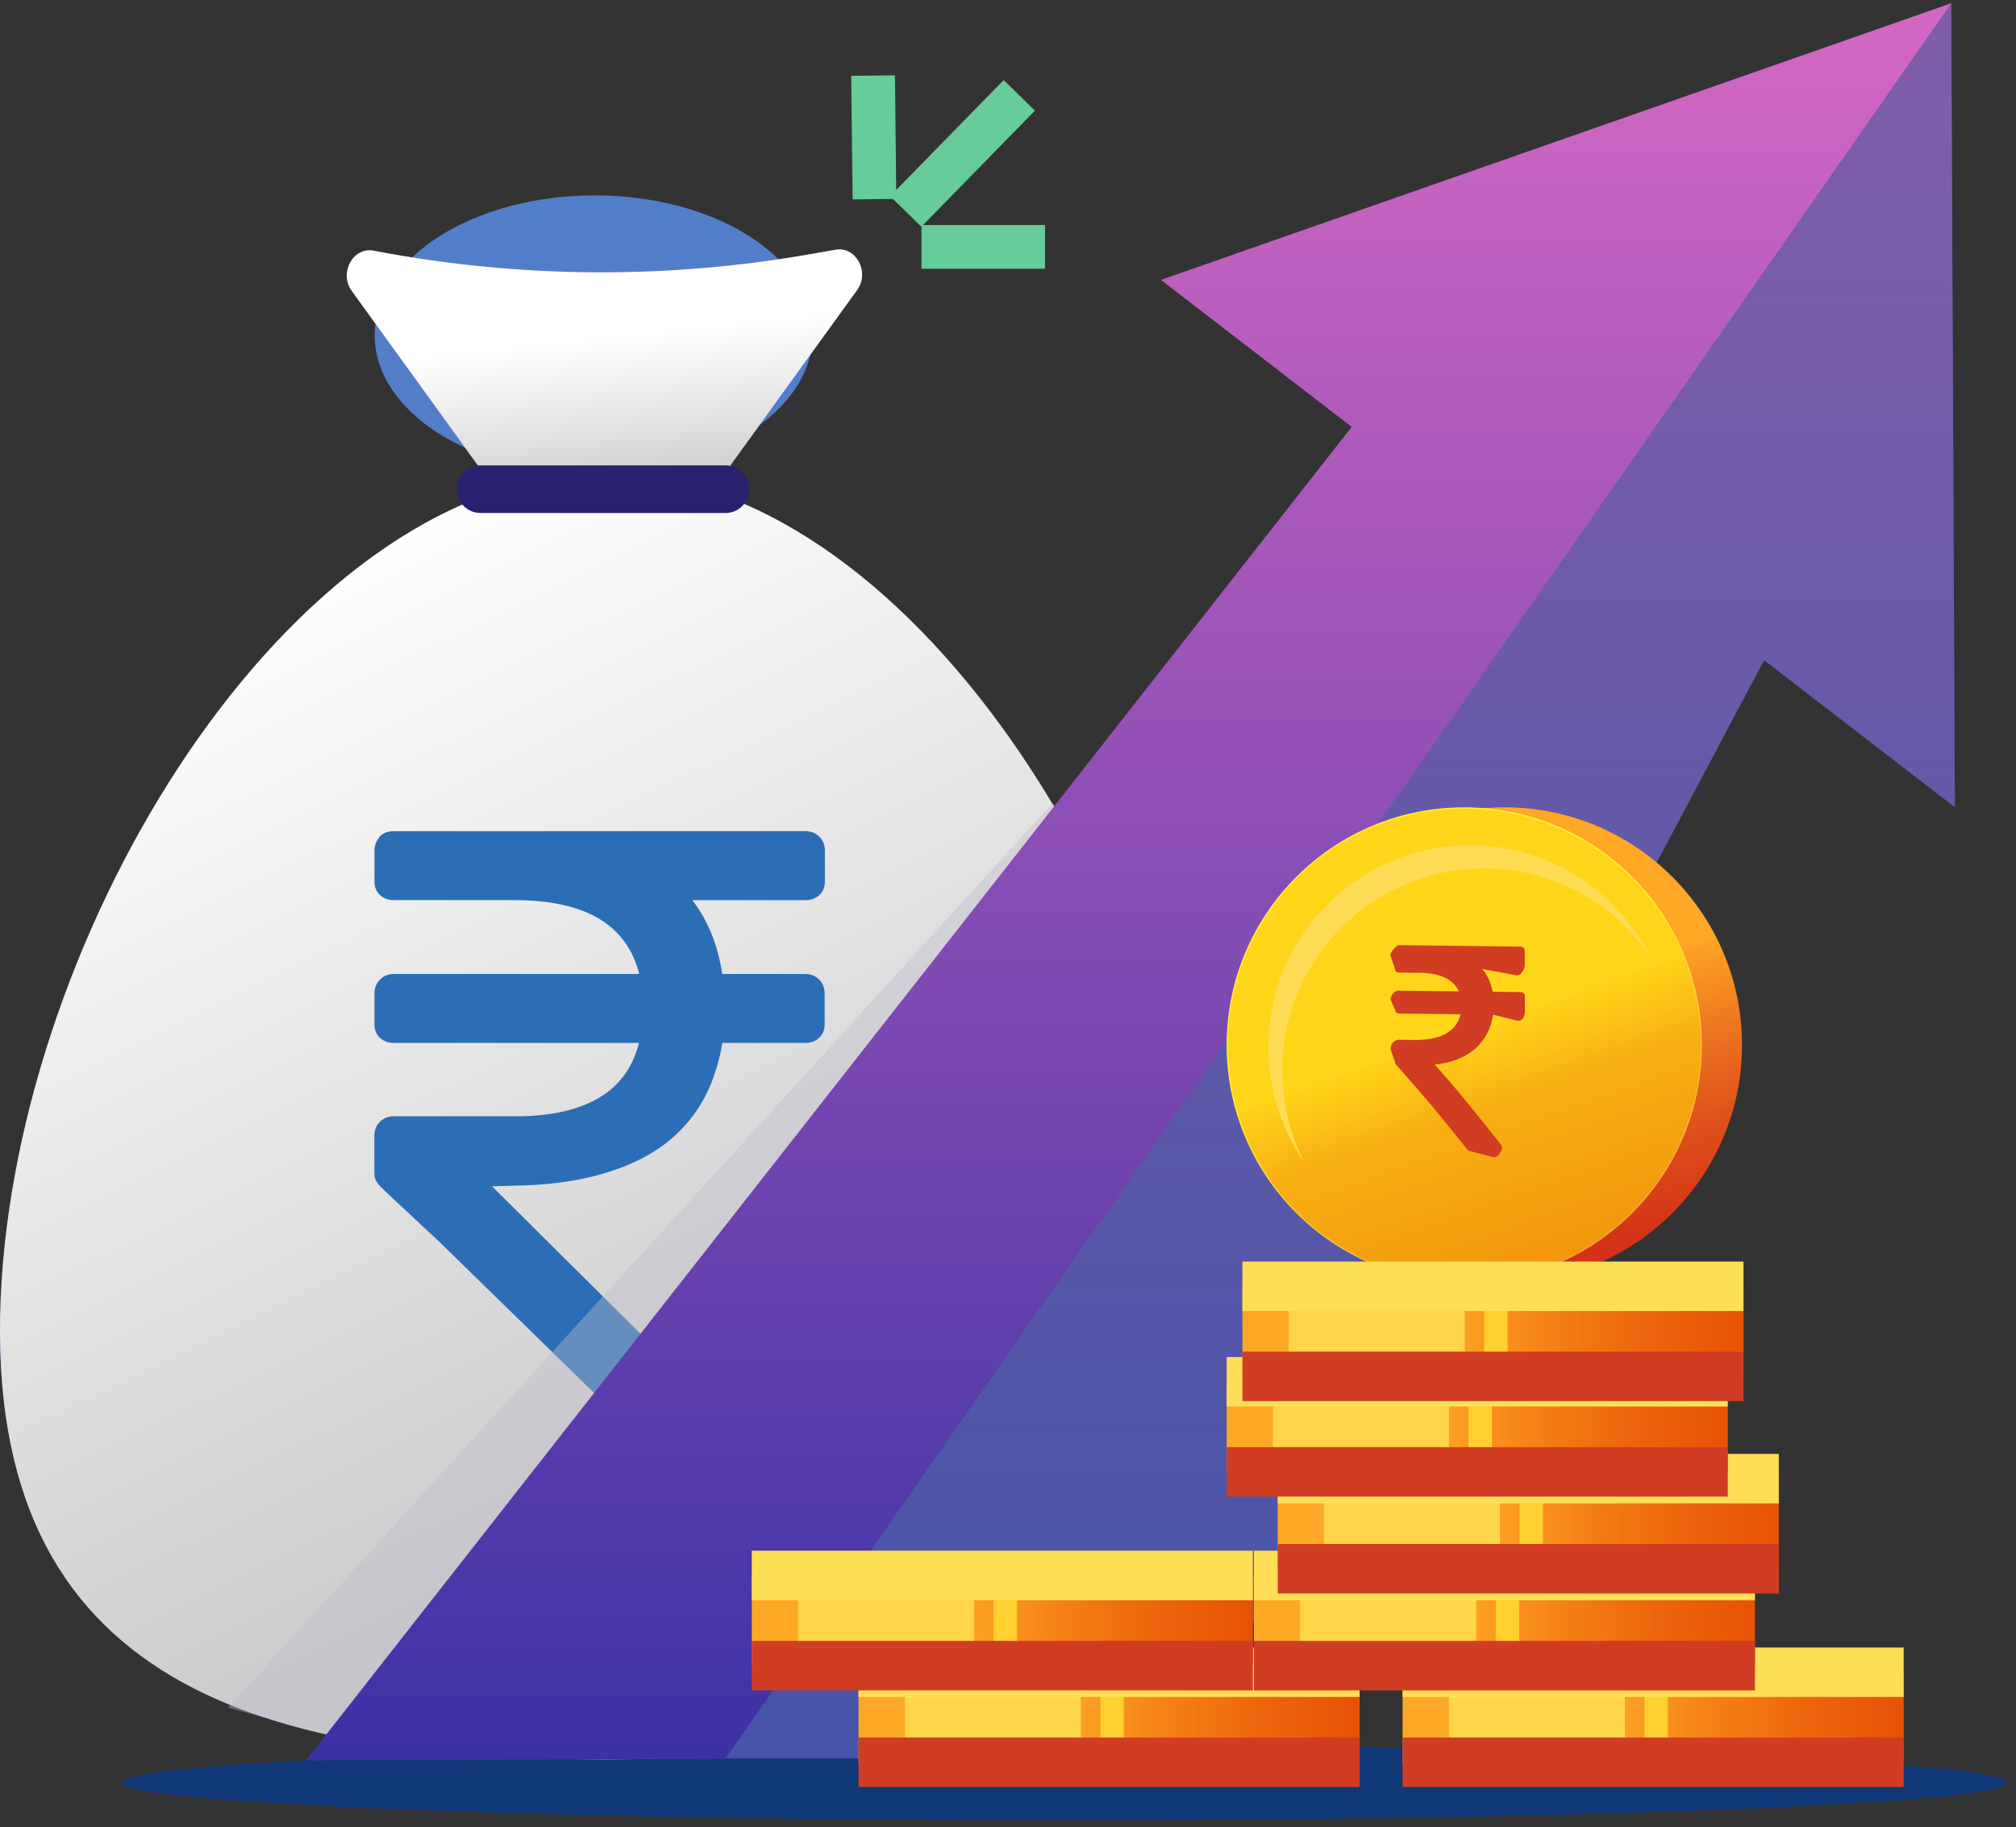 <svg width="203" height="184" viewBox="0 0 203 184" fill="none" xmlns="http://www.w3.org/2000/svg">
<rect x="0" y="0" width="203" height="184" fill="#333333" stroke="none"/>
<path d="M37.842 32.367C39.054 24.677 49.819 19.031 61.904 19.736C74.006 20.443 82.896 27.253 81.744 34.966C80.588 42.702 69.777 48.396 57.615 47.666C45.47 46.937 36.625 40.079 37.842 32.367Z" fill="#527EC9"/>
<path d="M107.174 183.33C159.584 183.33 202.07 181.628 202.07 179.529C202.07 177.43 159.584 175.729 107.174 175.729C54.764 175.729 12.277 177.43 12.277 179.529C12.277 181.628 54.764 183.33 107.174 183.33Z" fill="#103878"/>
<path d="M121.477 128.877C124.115 169.181 96.269 177.201 60.825 177.201C25.381 177.201 -2.466 169.181 0.173 128.877C2.601 91.797 30.264 47.68 60.825 47.68C91.386 47.68 119.05 91.799 121.477 128.877Z" fill="#576BBA"/>
<path d="M121.477 128.877C124.115 169.181 96.269 177.201 60.825 177.201C25.381 177.201 -2.466 169.181 0.173 128.877C2.601 91.797 30.264 47.68 60.825 47.68C91.386 47.68 119.05 91.799 121.477 128.877Z" fill="url(#paint0_linear_1111_18254)"/>
<path fill-rule="evenodd" clip-rule="evenodd" d="M83.064 88.768V85.681C83.064 85.109 82.879 84.637 82.508 84.265C82.135 83.894 81.664 83.709 81.093 83.709H39.678C39.019 83.709 38.563 83.894 38.22 84.265C38.172 84.318 38.153 84.394 38.111 84.452C38.009 84.593 37.904 84.733 37.842 84.906C37.749 85.176 37.707 85.417 37.707 85.68V88.768C37.707 89.34 37.891 89.797 38.264 90.14C38.633 90.484 39.105 90.654 39.678 90.654H51.822C58.95 90.654 63.125 93.14 64.366 98.092H39.678C39.105 98.092 38.633 98.278 38.263 98.649C37.891 99.021 37.707 99.493 37.707 100.065V103.15C37.707 103.724 37.891 104.181 38.264 104.524C38.633 104.867 39.105 105.037 39.678 105.037H64.335C64.229 105.464 64.103 105.877 63.953 106.268C63.786 106.678 63.672 106.922 63.549 107.158C63.506 107.242 63.464 107.327 63.418 107.41C63.309 107.604 63.191 107.789 63.068 107.972C63.004 108.07 62.943 108.173 62.874 108.268C62.818 108.345 62.754 108.414 62.694 108.489C62.226 109.088 61.678 109.62 61.066 110.07C58.981 111.581 56.111 112.347 52.419 112.423H39.667C39.094 112.423 38.623 112.608 38.252 112.979C37.881 113.351 37.695 113.823 37.695 114.395V118.043C37.695 118.386 37.721 118.547 37.767 118.676C37.788 118.736 37.813 118.789 37.842 118.85C37.869 118.904 37.893 118.953 37.919 119C38.036 119.182 38.08 119.245 38.117 119.291L38.22 119.422C38.264 119.477 38.964 120.138 39.873 120.991C41.336 122.358 42.799 123.724 44.264 125.089L62.022 142.432C62.536 142.833 63.02 143.163 63.479 143.418C63.936 143.676 64.563 143.806 65.364 143.806H69.82C70.277 143.806 70.677 143.634 71.02 143.292C71.362 142.948 71.535 142.548 71.535 142.09C71.535 141.633 71.39 141.233 71.105 140.889L54.109 124.01L49.542 119.473L52.681 119.384C55.61 119.303 58.364 118.898 60.825 118.172C63.402 117.412 65.659 116.304 67.436 114.828C69.307 113.274 70.699 111.357 71.62 109.088C71.771 108.716 71.897 108.327 72.022 107.935C72.079 107.761 72.146 107.593 72.198 107.416C72.421 106.654 72.61 105.868 72.736 105.037H81.068C81.638 105.037 82.109 104.867 82.483 104.524C82.853 104.181 83.039 103.723 83.039 103.151V100.064C83.039 99.493 82.853 99.021 82.482 98.649C82.109 98.278 81.638 98.092 81.068 98.092H72.727C72.289 95.188 71.288 92.707 69.718 90.655H81.093C81.663 90.655 82.134 90.484 82.507 90.141C82.878 89.797 83.064 89.34 83.064 88.768H83.064Z" fill="#2C6EB5"/>
<path d="M84.134 25.151L81.674 25.583C67.159 28.133 52.36 28.035 37.875 25.296L37.622 25.248C35.539 24.854 34.115 27.49 35.428 29.308L49.789 49.181C50.226 49.785 50.889 50.137 51.592 50.137H70.072C70.775 50.137 71.438 49.784 71.875 49.181L86.303 29.216C87.606 27.411 86.207 24.787 84.134 25.151Z" fill="#576BBA"/>
<path d="M84.134 25.151L81.674 25.583C67.159 28.133 52.36 28.035 37.875 25.296L37.622 25.248C35.539 24.854 34.115 27.49 35.428 29.308L49.789 49.181C50.226 49.785 50.889 50.137 51.592 50.137H70.072C70.775 50.137 71.438 49.784 71.875 49.181L86.303 29.216C87.606 27.411 86.207 24.787 84.134 25.151Z" fill="url(#paint1_linear_1111_18254)"/>
<path fill-rule="evenodd" clip-rule="evenodd" d="M45.992 49.266C45.992 47.94 47.067 46.866 48.392 46.866H73.048C74.374 46.866 75.448 47.94 75.448 49.266C75.448 50.592 74.374 51.666 73.048 51.666H48.392C47.067 51.666 45.992 50.592 45.992 49.266Z" fill="#28216F"/>
<path opacity="0.4" d="M106.006 80.852L22.965 171.975L32.841 174.68L107.291 83.002L106.006 80.852Z" fill="#BBBCCB"/>
<path d="M177.637 66.481L118.964 176.972L30.805 177.296L136.109 42.994L116.9 28.188L196.473 0.33L196.845 81.286L177.637 66.481Z" fill="url(#paint2_linear_1111_18254)"/>
<path opacity="0.4" d="M118.989 177.059H73.087L196.473 0.33L196.844 81.326L177.643 66.513L118.989 177.059Z" fill="url(#paint3_linear_1111_18254)"/>
<path d="M151.483 129.175C164.698 129.175 175.41 118.459 175.41 105.24C175.41 92.021 164.698 81.304 151.483 81.304C138.268 81.304 127.555 92.021 127.555 105.24C127.555 118.459 138.268 129.175 151.483 129.175Z" fill="url(#paint4_linear_1111_18254)"/>
<path d="M147.444 129.177C160.659 129.177 171.371 118.46 171.371 105.241C171.371 92.022 160.659 81.306 147.444 81.306C134.229 81.306 123.516 92.022 123.516 105.241C123.516 118.46 134.229 129.177 147.444 129.177Z" fill="url(#paint5_linear_1111_18254)"/>
<path d="M147.444 129.057C160.589 129.057 171.245 118.397 171.245 105.248C171.245 92.098 160.589 81.438 147.444 81.438C134.298 81.438 123.642 92.098 123.642 105.248C123.642 118.397 134.298 129.057 147.444 129.057Z" fill="url(#paint6_linear_1111_18254)"/>
<path fill-rule="evenodd" clip-rule="evenodd" d="M129.143 106.808C129.693 95.587 139.215 86.938 150.411 87.49C156.955 87.812 162.622 91.207 166.092 96.213C162.89 89.95 156.53 85.527 149.013 85.156C137.817 84.605 128.295 93.254 127.745 104.475C127.516 109.137 128.873 113.509 131.34 117.067C129.773 114.002 128.962 110.495 129.143 106.808Z" fill="#FFDC53"/>
<path fill-rule="evenodd" clip-rule="evenodd" d="M153.527 95.734C153.526 95.514 153.353 95.334 153.139 95.332L140.835 95.19C140.621 95.188 139.988 95.95 139.989 96.17L140.456 97.543C140.457 97.763 140.63 97.944 140.844 97.946L142.919 97.97C145.028 97.994 146.361 98.623 146.889 99.842L140.85 99.772C140.637 99.77 140.145 99.892 140.003 100.638L140.47 101.674C140.47 101.894 140.644 102.074 140.857 102.077L147.067 102.148C146.688 103.851 145.076 104.765 142.473 104.735L140.866 104.716C140.653 104.714 140.017 104.871 140.021 105.697L140.487 106.979C140.487 107.081 140.526 107.179 140.593 107.254C143.324 110.271 145.457 112.904 147.767 115.789C147.839 115.881 147.949 115.936 148.064 115.937L150.409 116.556C150.951 116.562 151.154 115.884 151.218 115.745C151.282 115.607 151.261 115.442 151.166 115.322C148.961 112.519 146.636 109.615 144.468 107.215C147.779 106.893 149.931 105.061 150.347 102.186L152.765 102.799C153.239 102.865 153.549 102.487 153.548 101.824L153.542 100.317C153.541 100.097 153.368 99.916 153.155 99.914L150.298 99.881C150.134 99.002 149.79 98.235 149.273 97.591L152.686 98.223C153.208 98.333 153.533 97.462 153.532 97.242L153.527 95.734Z" fill="#D13D23"/>
<path d="M136.904 168.413H86.45V177.491H136.904V168.413Z" fill="url(#paint7_linear_1111_18254)"/>
<path d="M108.835 168.411H91.109V177.489H108.835V168.411Z" fill="#FFD54A"/>
<path d="M113.156 168.411H110.804V177.489H113.156V168.411Z" fill="#FFD030"/>
<path d="M86.449 177.481H136.903" stroke="#D13D23" stroke-width="4.983" stroke-miterlimit="10"/>
<path d="M86.45 168.413H136.904" stroke="#FFDE57" stroke-width="4.983" stroke-miterlimit="10"/>
<path d="M191.689 168.413H141.235V177.491H191.689V168.413Z" fill="url(#paint8_linear_1111_18254)"/>
<path d="M163.619 168.411H145.894V177.49H163.619V168.411Z" fill="#FFD54A"/>
<path d="M167.942 168.411H165.589V177.49H167.942V168.411Z" fill="#FFD030"/>
<path d="M141.234 177.481H191.688" stroke="#D13D23" stroke-width="4.983" stroke-miterlimit="10"/>
<path d="M141.235 168.413H191.689" stroke="#FFDE57" stroke-width="4.983" stroke-miterlimit="10"/>
<path d="M176.712 158.668H126.258V167.747H176.712V158.668Z" fill="url(#paint9_linear_1111_18254)"/>
<path d="M148.643 158.668H130.918V167.746H148.643V158.668Z" fill="#FFD54A"/>
<path d="M152.966 158.668H150.614V167.746H152.966V158.668Z" fill="#FFD030"/>
<path d="M126.257 167.75H176.712" stroke="#D13D23" stroke-width="4.983" stroke-miterlimit="10"/>
<path d="M126.258 158.668H176.712" stroke="#FFDE57" stroke-width="4.983" stroke-miterlimit="10"/>
<path d="M179.115 148.916H128.66V157.994H179.115V148.916Z" fill="url(#paint10_linear_1111_18254)"/>
<path d="M151.046 148.915H133.32V157.993H151.046V148.915Z" fill="#FFD54A"/>
<path d="M155.368 148.915H153.016V157.993H155.368V148.915Z" fill="#FFD030"/>
<path d="M128.661 157.99H179.115" stroke="#D13D23" stroke-width="4.983" stroke-miterlimit="10"/>
<path d="M128.66 148.916H179.115" stroke="#FFDE57" stroke-width="4.983" stroke-miterlimit="10"/>
<path d="M173.973 139.16H123.519V148.238H173.973V139.16Z" fill="url(#paint11_linear_1111_18254)"/>
<path d="M145.905 139.159H128.179V148.238H145.905V139.159Z" fill="#FFD54A"/>
<path d="M150.226 139.159H147.874V148.238H150.226V139.159Z" fill="#FFD030"/>
<path d="M123.519 148.234H173.973" stroke="#D13D23" stroke-width="4.983" stroke-miterlimit="10"/>
<path d="M123.519 139.16H173.973" stroke="#FFDE57" stroke-width="4.983" stroke-miterlimit="10"/>
<path d="M175.56 129.543H125.106V138.622H175.56V129.543Z" fill="url(#paint12_linear_1111_18254)"/>
<path d="M147.491 129.542H129.766V138.621H147.491V129.542Z" fill="#FFD54A"/>
<path d="M151.813 129.542H149.46V138.621H151.813V129.542Z" fill="#FFD030"/>
<path d="M125.105 138.617H175.56" stroke="#D13D23" stroke-width="4.983" stroke-miterlimit="10"/>
<path d="M125.106 129.543H175.56" stroke="#FFDE57" stroke-width="4.983" stroke-miterlimit="10"/>
<path d="M126.154 158.666H75.7V167.745H126.154V158.666Z" fill="url(#paint13_linear_1111_18254)"/>
<path d="M98.085 158.666H80.359V167.745H98.085V158.666Z" fill="#FFD54A"/>
<path d="M102.408 158.666H100.055V167.745H102.408V158.666Z" fill="#FFD030"/>
<path d="M75.699 167.749H126.153" stroke="#D13D23" stroke-width="4.983" stroke-miterlimit="10"/>
<path d="M75.7 158.666H126.154" stroke="#FFDE57" stroke-width="4.983" stroke-miterlimit="10"/>
<path fill-rule="evenodd" clip-rule="evenodd" d="M90.118 7.586L90.254 20.031L85.852 20.079L85.715 7.634L90.118 7.586Z" fill="#66CC99"/>
<path fill-rule="evenodd" clip-rule="evenodd" d="M104.213 11.142L92.777 22.834L89.629 19.756L101.066 8.064L104.213 11.142Z" fill="#66CC99"/>
<path fill-rule="evenodd" clip-rule="evenodd" d="M92.785 22.664H105.227V27.067H92.785V22.664Z" fill="#66CC99"/>
<defs>
<linearGradient id="paint0_linear_1111_18254" x1="26.442" y1="58.904" x2="219.356" y2="452.928" gradientUnits="userSpaceOnUse">
<stop stop-color="white"/>
<stop offset="1" stop-color="#231F20"/>
</linearGradient>
<linearGradient id="paint1_linear_1111_18254" x1="61.538" y1="34.063" x2="68.899" y2="103.44" gradientUnits="userSpaceOnUse">
<stop stop-color="white"/>
<stop offset="1" stop-color="#231F20"/>
</linearGradient>
<linearGradient id="paint2_linear_1111_18254" x1="113.825" y1="0.33" x2="113.825" y2="177.296" gradientUnits="userSpaceOnUse">
<stop stop-color="#D468C3"/>
<stop offset="1" stop-color="#3C31A6"/>
</linearGradient>
<linearGradient id="paint3_linear_1111_18254" x1="134.965" y1="0.33" x2="134.965" y2="177.059" gradientUnits="userSpaceOnUse">
<stop stop-color="#034E80"/>
<stop offset="1" stop-color="#5389AD"/>
</linearGradient>
<linearGradient id="paint4_linear_1111_18254" x1="150.031" y1="99.16" x2="162.57" y2="151.638" gradientUnits="userSpaceOnUse">
<stop stop-color="#FFA826"/>
<stop offset="0.037" stop-color="#FB9D25"/>
<stop offset="0.189" stop-color="#EC7320"/>
<stop offset="0.344" stop-color="#DF511B"/>
<stop offset="0.501" stop-color="#D53618"/>
<stop offset="0.66" stop-color="#CE2316"/>
<stop offset="0.824" stop-color="#CA1814"/>
<stop offset="0.999" stop-color="#C91414"/>
</linearGradient>
<linearGradient id="paint5_linear_1111_18254" x1="144.808" y1="100.45" x2="194.067" y2="189.889" gradientUnits="userSpaceOnUse">
<stop stop-color="#FFF23A"/>
<stop offset="0.034" stop-color="#FDE83A"/>
<stop offset="0.186" stop-color="#F7BE3A"/>
<stop offset="0.342" stop-color="#F29C39"/>
<stop offset="0.5" stop-color="#ED8139"/>
<stop offset="0.66" stop-color="#EA6E39"/>
<stop offset="0.825" stop-color="#E96339"/>
<stop offset="1" stop-color="#E85F39"/>
</linearGradient>
<linearGradient id="paint6_linear_1111_18254" x1="146.891" y1="103.676" x2="160.678" y2="142.816" gradientUnits="userSpaceOnUse">
<stop stop-color="#FFD519"/>
<stop offset="0.021" stop-color="#FED118"/>
<stop offset="0.207" stop-color="#F8AF12"/>
<stop offset="0.646" stop-color="#F3940D"/>
<stop offset="1" stop-color="#F0810A"/>
</linearGradient>
<linearGradient id="paint7_linear_1111_18254" x1="106.666" y1="172.952" x2="157.12" y2="172.952" gradientUnits="userSpaceOnUse">
<stop stop-color="#FFA826"/>
<stop offset="0.025" stop-color="#FEA324"/>
<stop offset="0.211" stop-color="#F48117"/>
<stop offset="0.4" stop-color="#ED660D"/>
<stop offset="0.592" stop-color="#E75306"/>
<stop offset="0.79" stop-color="#E44801"/>
<stop offset="1" stop-color="#E34400"/>
</linearGradient>
<linearGradient id="paint8_linear_1111_18254" x1="161.452" y1="172.952" x2="211.906" y2="172.952" gradientUnits="userSpaceOnUse">
<stop stop-color="#FFA826"/>
<stop offset="0.025" stop-color="#FEA324"/>
<stop offset="0.211" stop-color="#F48117"/>
<stop offset="0.4" stop-color="#ED660D"/>
<stop offset="0.592" stop-color="#E75306"/>
<stop offset="0.79" stop-color="#E44801"/>
<stop offset="1" stop-color="#E34400"/>
</linearGradient>
<linearGradient id="paint9_linear_1111_18254" x1="146.474" y1="163.207" x2="196.929" y2="163.207" gradientUnits="userSpaceOnUse">
<stop stop-color="#FFA826"/>
<stop offset="0.025" stop-color="#FEA324"/>
<stop offset="0.211" stop-color="#F48117"/>
<stop offset="0.4" stop-color="#ED660D"/>
<stop offset="0.592" stop-color="#E75306"/>
<stop offset="0.79" stop-color="#E44801"/>
<stop offset="1" stop-color="#E34400"/>
</linearGradient>
<linearGradient id="paint10_linear_1111_18254" x1="148.877" y1="153.456" x2="199.331" y2="153.456" gradientUnits="userSpaceOnUse">
<stop stop-color="#FFA826"/>
<stop offset="0.025" stop-color="#FEA324"/>
<stop offset="0.211" stop-color="#F48117"/>
<stop offset="0.4" stop-color="#ED660D"/>
<stop offset="0.592" stop-color="#E75306"/>
<stop offset="0.79" stop-color="#E44801"/>
<stop offset="1" stop-color="#E34400"/>
</linearGradient>
<linearGradient id="paint11_linear_1111_18254" x1="143.736" y1="143.7" x2="194.19" y2="143.7" gradientUnits="userSpaceOnUse">
<stop stop-color="#FFA826"/>
<stop offset="0.025" stop-color="#FEA324"/>
<stop offset="0.211" stop-color="#F48117"/>
<stop offset="0.4" stop-color="#ED660D"/>
<stop offset="0.592" stop-color="#E75306"/>
<stop offset="0.79" stop-color="#E44801"/>
<stop offset="1" stop-color="#E34400"/>
</linearGradient>
<linearGradient id="paint12_linear_1111_18254" x1="145.322" y1="134.083" x2="195.777" y2="134.083" gradientUnits="userSpaceOnUse">
<stop stop-color="#FFA826"/>
<stop offset="0.025" stop-color="#FEA324"/>
<stop offset="0.211" stop-color="#F48117"/>
<stop offset="0.4" stop-color="#ED660D"/>
<stop offset="0.592" stop-color="#E75306"/>
<stop offset="0.79" stop-color="#E44801"/>
<stop offset="1" stop-color="#E34400"/>
</linearGradient>
<linearGradient id="paint13_linear_1111_18254" x1="95.917" y1="163.205" x2="146.371" y2="163.205" gradientUnits="userSpaceOnUse">
<stop stop-color="#FFA826"/>
<stop offset="0.025" stop-color="#FEA324"/>
<stop offset="0.211" stop-color="#F48117"/>
<stop offset="0.4" stop-color="#ED660D"/>
<stop offset="0.592" stop-color="#E75306"/>
<stop offset="0.79" stop-color="#E44801"/>
<stop offset="1" stop-color="#E34400"/>
</linearGradient>
</defs>
</svg>
